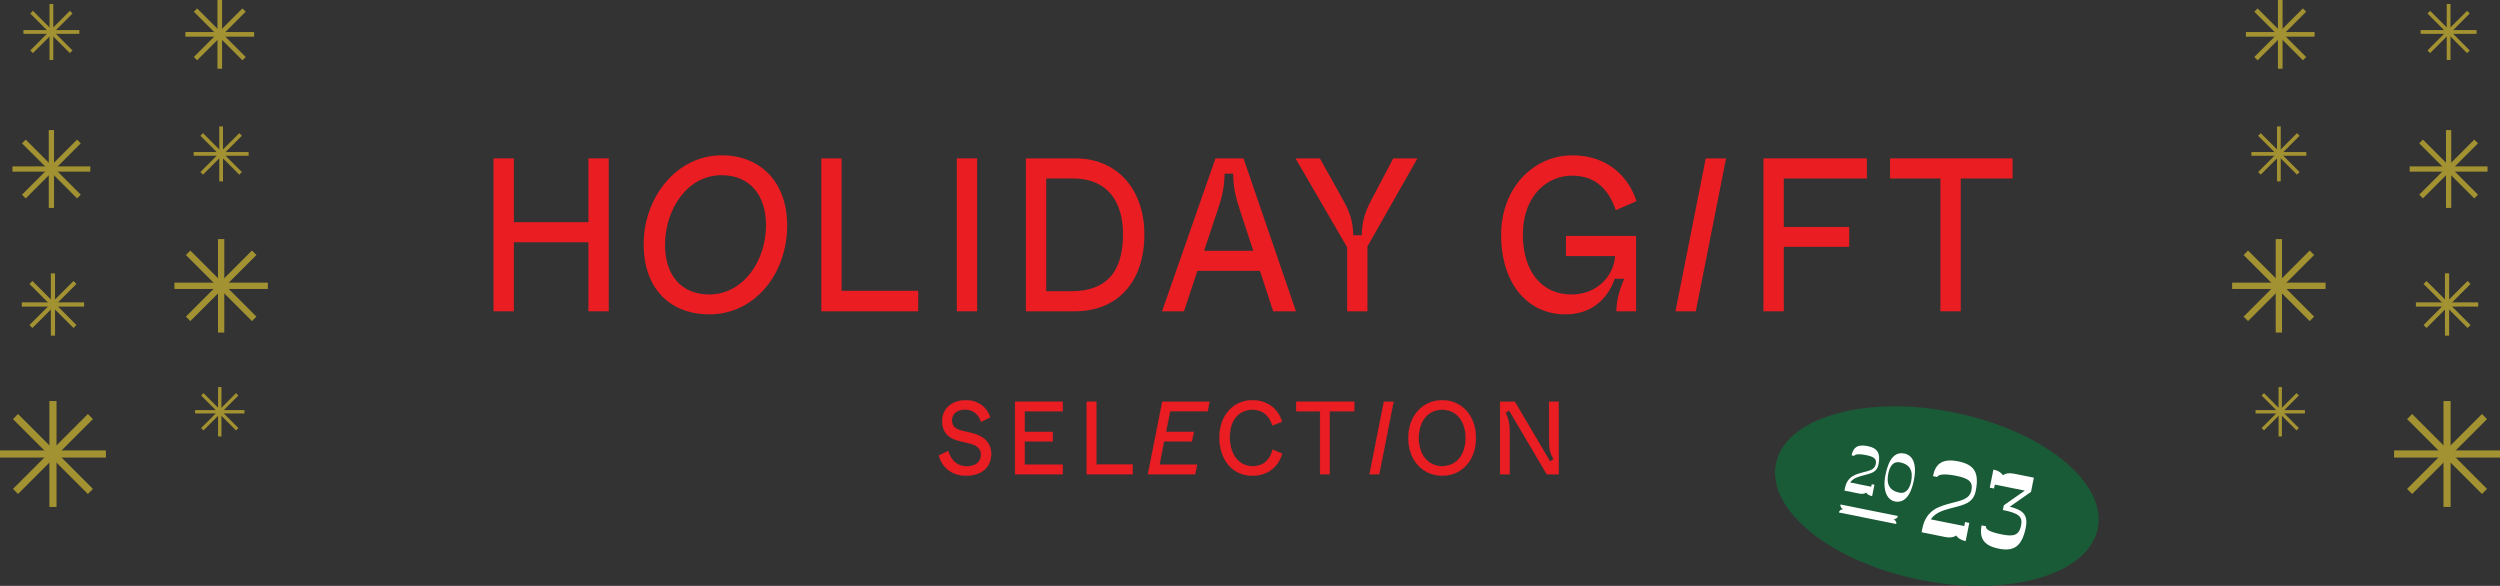 <?xml version="1.0" encoding="UTF-8"?><svg id="_レイヤー_2" xmlns="http://www.w3.org/2000/svg" viewBox="0 0 700 164.042"><rect x="0" y="0" width="700" height="164.042" fill="#333333" stroke="none"/><defs><style>.cls-1{stroke-width:1.057px;}.cls-1,.cls-2,.cls-3,.cls-4,.cls-5,.cls-6,.cls-7,.cls-8,.cls-9{stroke-miterlimit:10;}.cls-1,.cls-3,.cls-4,.cls-5,.cls-6,.cls-7,.cls-8,.cls-9{fill:none;stroke:#a39231;}.cls-2{stroke:#ea1d22;stroke-width:.071px;}.cls-2,.cls-10{fill:#ea1d22;}.cls-3{stroke-width:1.298px;}.cls-4{stroke-width:.933px;}.cls-5{stroke-width:1.471px;}.cls-6{stroke-width:1.038px;}.cls-7{stroke-width:1.176px;}.cls-8{stroke-width:2px;}.cls-9{stroke-width:1.765px;}.cls-11{fill:#195a37;}.cls-11,.cls-12,.cls-10{stroke-width:0px;}.cls-12{fill:#fff;}</style></defs><g id="_レイヤー_1-2"><path class="cls-10" d="m138.19,87.166v-42.821h5.69v17.862h20.882v-17.862h5.69v42.821h-5.69v-19.331h-20.882v19.331h-5.69Z"/><path class="cls-10" d="m180.234,68.386c0-13.213,9.275-24.897,21.85-24.897,10.584,0,18.322,7.218,18.322,19.636,0,13.519-9.047,24.897-21.792,24.897-10.641,0-18.379-6.851-18.379-19.636Zm34.254-5.322c0-8.258-4.381-14.009-12.461-14.009-9.502,0-15.818,9.421-15.818,19.575,0,8.197,4.381,13.825,12.404,13.825,9.389,0,15.875-9.298,15.875-19.392Z"/><path class="cls-10" d="m229.959,87.166v-42.821h5.69v37.071h21.452v5.75h-27.142Z"/><path class="cls-10" d="m267.906,87.166v-42.821h5.69v42.821h-5.69Z"/><path class="cls-10" d="m287.25,87.166v-42.821h13.94c11.38,0,19.232,8.442,19.232,21.288,0,13.458-7.625,21.533-19.517,21.533h-13.656Zm5.69-5.628h7.113c9.73,0,14.396-5.444,14.396-15.905,0-9.421-4.552-15.66-13.998-15.66h-7.511v31.565Z"/><path class="cls-10" d="m356.491,87.166l-3.699-11.317h-17.525l-3.755,11.317h-6.145l14.965-42.821h7.852l14.68,42.821h-6.373Zm-19.346-16.945h13.77l-3.812-11.623c-1.138-3.548-1.764-5.995-1.821-9.971h-2.39c-.114,3.976-.683,6.484-1.878,9.971l-3.869,11.623Z"/><path class="cls-10" d="m377.198,87.166v-17.924l-14.453-24.897h6.828l6.714,12.051c2.048,3.732,2.56,6.362,2.617,9.482h2.39c.057-3.181.569-5.811,2.504-9.543l6.316-11.99h6.771l-13.998,24.653v18.168h-5.69Z"/><path class="cls-10" d="m420.32,65.756c0-13.152,9.047-22.267,19.972-22.267,10.128,0,15.875,6.362,17.923,12.846l-5.804,2.508c-1.935-5.628-5.52-9.665-12.234-9.665-6.999,0-13.77,5.628-13.77,16.517,0,10.644,5.576,16.761,13.542,16.761,7.682,0,11.949-5.628,12.291-10.766h-13.77v-5.628h19.63v21.104h-5.52c0-3.303,1.138-6.729,2.219-9.115h-2.674c-1.081,3.181-4.495,9.971-13.827,9.971-10.526,0-17.98-8.564-17.98-22.267Z"/><path class="cls-10" d="m469.134,87.166l8.478-42.821h5.69l-8.478,42.821h-5.69Z"/><path class="cls-10" d="m493.768,87.166v-42.821h28.962v5.628h-23.272v13.58h18.322v5.567h-18.322v18.046h-5.69Z"/><path class="cls-10" d="m543.323,87.166v-37.193h-14.111v-5.628h34.311v5.628h-14.51v37.193h-5.69Z"/><path class="cls-2" d="m262.886,127.553l2.615-1.276c.674,2.319,2.238,4.291,5.204,4.291,2.588,0,3.99-1.334,3.99-3.247,0-1.682-1.105-2.696-3.424-3.218l-2.508-.609c-2.938-.667-4.934-2.203-4.934-5.653,0-3.276,2.588-5.769,6.579-5.769,4.152,0,6.255,2.754,6.821,4.784l-2.535,1.247c-.431-1.363-1.563-3.421-4.529-3.421-2.346,0-3.64,1.276-3.64,3.015,0,1.653.944,2.464,2.993,2.957l2.588.609c3.155.725,5.419,2.638,5.419,5.798,0,3.537-2.426,6.117-6.983,6.117-4.206,0-6.768-2.435-7.657-5.624Z"/><path class="cls-2" d="m284.216,132.771v-20.294h13.346v2.667h-10.65v5.798h7.873v2.638h-7.873v6.523h10.65v2.667h-13.346Z"/><path class="cls-2" d="m304.279,132.771v-20.294h2.696v17.569h10.165v2.725h-12.861Z"/><path class="cls-2" d="m321.43,132.771l4.017-20.294h13.211l-.512,2.667h-10.515l-1.159,5.798h7.792l-.54,2.638h-7.792l-1.267,6.523h10.515l-.539,2.667h-13.211Z"/><path class="cls-2" d="m341.438,122.45c0-5.914,3.748-10.379,9.248-10.379,4.826,0,7.496,3.16,8.277,6.001l-2.696,1.044c-.539-1.797-1.968-4.407-5.581-4.407-3.802,0-6.363,2.899-6.363,7.712s2.535,8.118,6.363,8.118c3.559,0,4.961-2.203,5.662-4.639l2.642,1.102c-.916,3.334-3.667,6.175-8.304,6.175-5.905,0-9.248-4.784-9.248-10.727Z"/><path class="cls-2" d="m369.618,132.771v-17.627h-6.687v-2.667h16.258v2.667h-6.875v17.627h-2.696Z"/><path class="cls-2" d="m383.479,132.771l4.017-20.294h2.696l-4.017,20.294h-2.696Z"/><path class="cls-2" d="m394.346,122.624c0-6.291,4.071-10.553,9.491-10.553s9.41,4.262,9.41,10.553c0,6.32-3.99,10.553-9.41,10.553-5.446,0-9.491-4.233-9.491-10.553Zm16.042,0c0-4.523-2.454-7.915-6.579-7.915-4.125,0-6.579,3.392-6.579,7.915s2.454,7.915,6.579,7.915c4.125,0,6.579-3.392,6.579-7.915Z"/><path class="cls-2" d="m420.018,132.771v-20.294h4.125l9.896,16.786.97-.725c-.97-1.653-1.267-2.754-1.267-5.305v-10.756h2.696v20.294h-3.343l-10.542-17.859-.97.667c.782,1.653,1.132,3.189,1.132,5.885v11.307h-2.696Z"/><ellipse class="cls-11" cx="542.317" cy="138.91" rx="23.906" ry="45.974" transform="translate(299.327 643.25) rotate(-78.642)"/><path class="cls-12" d="m550.214,146.174l1.191.239-1.024,5.099c-1.344-.27-2.21-.857-2.637-1.578-.673.5-1.699.707-3.073.431l-6.626-1.331.215-1.069c1.092-5.435,4.971-6.244,8.331-7.157,2.62-.713,4.911-1.047,5.414-3.55.448-2.229-.547-3.286-4.272-4.034-4-.803-5.21-.157-5.308.331l-1.19-.239c.644-3.206,2.325-5.092,7.119-4.129,4.672.938,5.831,3.395,4.843,8.31-.699,3.481-3.545,3.894-6.502,4.698-2.315.615-4.686,1.187-6.08,3.226l9.374,1.883.227-1.13Z"/><path class="cls-12" d="m567.204,147.776c-1.085,5.404-3.499,6.667-7.56,5.851-4.091-.822-5.525-2.857-4.789-6.521l1.222.245c-.178.885,1.104,1.62,4.31,2.264,3.145.632,4.917.511,5.517-2.481.516-2.565-.766-3.458-5.102-4.328l.257-1.282c-.061-.012,4.187-2.971,5.885-4.154l-8.396-1.687-.221,1.099-1.191-.239,1.018-5.069c1.374.276,2.204.888,2.668,1.584.635-.476,1.667-.713,3.042-.437l5.618,1.128-.797,3.969s-4.394,3.056-5.952,4.173c3.695.901,5.202,2.252,4.472,5.885Z"/><path class="cls-12" d="m524.09,135.573l.749.15-.644,3.203c-.844-.17-1.388-.538-1.657-.991-.422.314-1.067.444-1.93.271l-4.162-.836.135-.671c.686-3.414,3.123-3.922,5.233-4.496,1.646-.447,3.084-.657,3.4-2.23.281-1.4-.343-2.064-2.683-2.534-2.512-.505-3.272-.099-3.334.208l-.748-.15c.405-2.014,1.46-3.198,4.472-2.594,2.934.589,3.662,2.132,3.042,5.22-.439,2.186-2.228,2.446-4.084,2.951-1.455.386-2.943.746-3.819,2.026l5.888,1.183.143-.71Z"/><path class="cls-12" d="m527.932,132.953c.936-4.66,2.737-6.474,5.288-5.961,2.225.447,3.631,2.685,2.652,7.556-.867,4.315-2.737,6.374-5.307,5.858-2.206-.443-3.5-3.137-2.633-7.453Zm7.188,1.863c.593-2.954-.276-4.784-3.134-5.358-1.879-.378-2.855,1.102-3.259,3.116-.597,2.973.272,4.803,3.148,5.381,1.861.374,2.872-1.279,3.245-3.139Z"/><path class="cls-12" d="m530.242,145.424c.536.327.831.765.723,1.302l-16.082-3.23c.108-.537.549-.828,1.169-.922-.536-.327-.831-.765-.719-1.322l16.082,3.23c-.112.556-.553.847-1.174.941Z"/><line class="cls-8" x1="14.826" y1="141.944" x2="14.826" y2="112.293"/><line class="cls-8" y1="127.119" x2="29.651" y2="127.119"/><line class="cls-8" x1="4.342" y1="116.636" x2="25.309" y2="137.602"/><line class="cls-8" x1="25.309" y1="116.636" x2="4.342" y2="137.602"/><line class="cls-7" x1="14.826" y1="93.979" x2="14.826" y2="76.537"/><line class="cls-7" x1="6.105" y1="85.258" x2="23.547" y2="85.258"/><line class="cls-7" x1="8.659" y1="79.092" x2="20.992" y2="91.425"/><line class="cls-7" x1="20.992" y1="79.092" x2="8.659" y2="91.425"/><line class="cls-5" x1="14.39" y1="58.223" x2="14.39" y2="36.421"/><line class="cls-5" x1="3.488" y1="47.322" x2="25.291" y2="47.322"/><line class="cls-5" x1="6.681" y1="39.614" x2="22.098" y2="55.031"/><line class="cls-5" x1="22.098" y1="39.614" x2="6.681" y2="55.031"/><line class="cls-1" x1="14.39" y1="16.785" x2="14.39" y2="1.115"/><line class="cls-1" x1="6.554" y1="8.95" x2="22.225" y2="8.95"/><line class="cls-1" x1="8.849" y1="3.41" x2="19.93" y2="14.491"/><line class="cls-1" x1="19.93" y1="3.41" x2="8.849" y2="14.491"/><line class="cls-9" x1="61.919" y1="93.109" x2="61.919" y2="66.946"/><line class="cls-9" x1="48.837" y1="80.027" x2="75" y2="80.027"/><line class="cls-9" x1="52.669" y1="70.777" x2="71.169" y2="89.277"/><line class="cls-9" x1="71.169" y1="70.777" x2="52.669" y2="89.277"/><line class="cls-6" x1="61.919" y1="50.787" x2="61.919" y2="35.397"/><line class="cls-6" x1="54.224" y1="43.092" x2="69.614" y2="43.092"/><line class="cls-6" x1="56.477" y1="37.651" x2="67.36" y2="48.533"/><line class="cls-6" x1="67.36" y1="37.651" x2="56.477" y2="48.533"/><line class="cls-3" x1="61.534" y1="19.237" x2="61.534" y2="0"/><line class="cls-3" x1="51.915" y1="9.619" x2="71.153" y2="9.619"/><line class="cls-3" x1="54.732" y1="2.817" x2="68.335" y2="16.42"/><line class="cls-3" x1="68.335" y1="2.817" x2="54.732" y2="16.42"/><line class="cls-4" x1="61.534" y1="122.209" x2="61.534" y2="108.382"/><line class="cls-4" x1="54.62" y1="115.296" x2="68.447" y2="115.296"/><line class="cls-4" x1="56.645" y1="110.407" x2="66.422" y2="120.184"/><line class="cls-4" x1="66.422" y1="110.407" x2="56.645" y2="120.184"/><line class="cls-8" x1="685.174" y1="141.944" x2="685.174" y2="112.293"/><line class="cls-8" x1="700" y1="127.119" x2="670.349" y2="127.119"/><line class="cls-8" x1="695.658" y1="116.636" x2="674.691" y2="137.602"/><line class="cls-8" x1="674.691" y1="116.636" x2="695.658" y2="137.602"/><line class="cls-7" x1="685.174" y1="93.979" x2="685.174" y2="76.537"/><line class="cls-7" x1="693.895" y1="85.258" x2="676.453" y2="85.258"/><line class="cls-7" x1="691.341" y1="79.092" x2="679.008" y2="91.425"/><line class="cls-7" x1="679.008" y1="79.092" x2="691.341" y2="91.425"/><line class="cls-5" x1="685.61" y1="58.223" x2="685.61" y2="36.421"/><line class="cls-5" x1="696.512" y1="47.322" x2="674.709" y2="47.322"/><line class="cls-5" x1="693.319" y1="39.614" x2="677.902" y2="55.031"/><line class="cls-5" x1="677.902" y1="39.614" x2="693.319" y2="55.031"/><line class="cls-1" x1="685.61" y1="16.785" x2="685.61" y2="1.115"/><line class="cls-1" x1="693.446" y1="8.95" x2="677.775" y2="8.95"/><line class="cls-1" x1="691.151" y1="3.41" x2="680.07" y2="14.491"/><line class="cls-1" x1="680.07" y1="3.41" x2="691.151" y2="14.491"/><line class="cls-9" x1="638.081" y1="93.109" x2="638.081" y2="66.946"/><line class="cls-9" x1="651.163" y1="80.027" x2="625" y2="80.027"/><line class="cls-9" x1="647.331" y1="70.777" x2="628.831" y2="89.277"/><line class="cls-9" x1="628.831" y1="70.777" x2="647.331" y2="89.277"/><line class="cls-6" x1="638.081" y1="50.787" x2="638.081" y2="35.397"/><line class="cls-6" x1="645.776" y1="43.092" x2="630.386" y2="43.092"/><line class="cls-6" x1="643.523" y1="37.651" x2="632.64" y2="48.533"/><line class="cls-6" x1="632.64" y1="37.651" x2="643.523" y2="48.533"/><line class="cls-3" x1="638.466" y1="19.237" x2="638.466" y2="0"/><line class="cls-3" x1="648.085" y1="9.619" x2="628.847" y2="9.619"/><line class="cls-3" x1="645.268" y1="2.817" x2="631.665" y2="16.42"/><line class="cls-3" x1="631.665" y1="2.817" x2="645.268" y2="16.42"/><line class="cls-4" x1="638.466" y1="122.209" x2="638.466" y2="108.382"/><line class="cls-4" x1="645.38" y1="115.296" x2="631.553" y2="115.296"/><line class="cls-4" x1="643.355" y1="110.407" x2="633.578" y2="120.184"/><line class="cls-4" x1="633.578" y1="110.407" x2="643.355" y2="120.184"/></g></svg>
